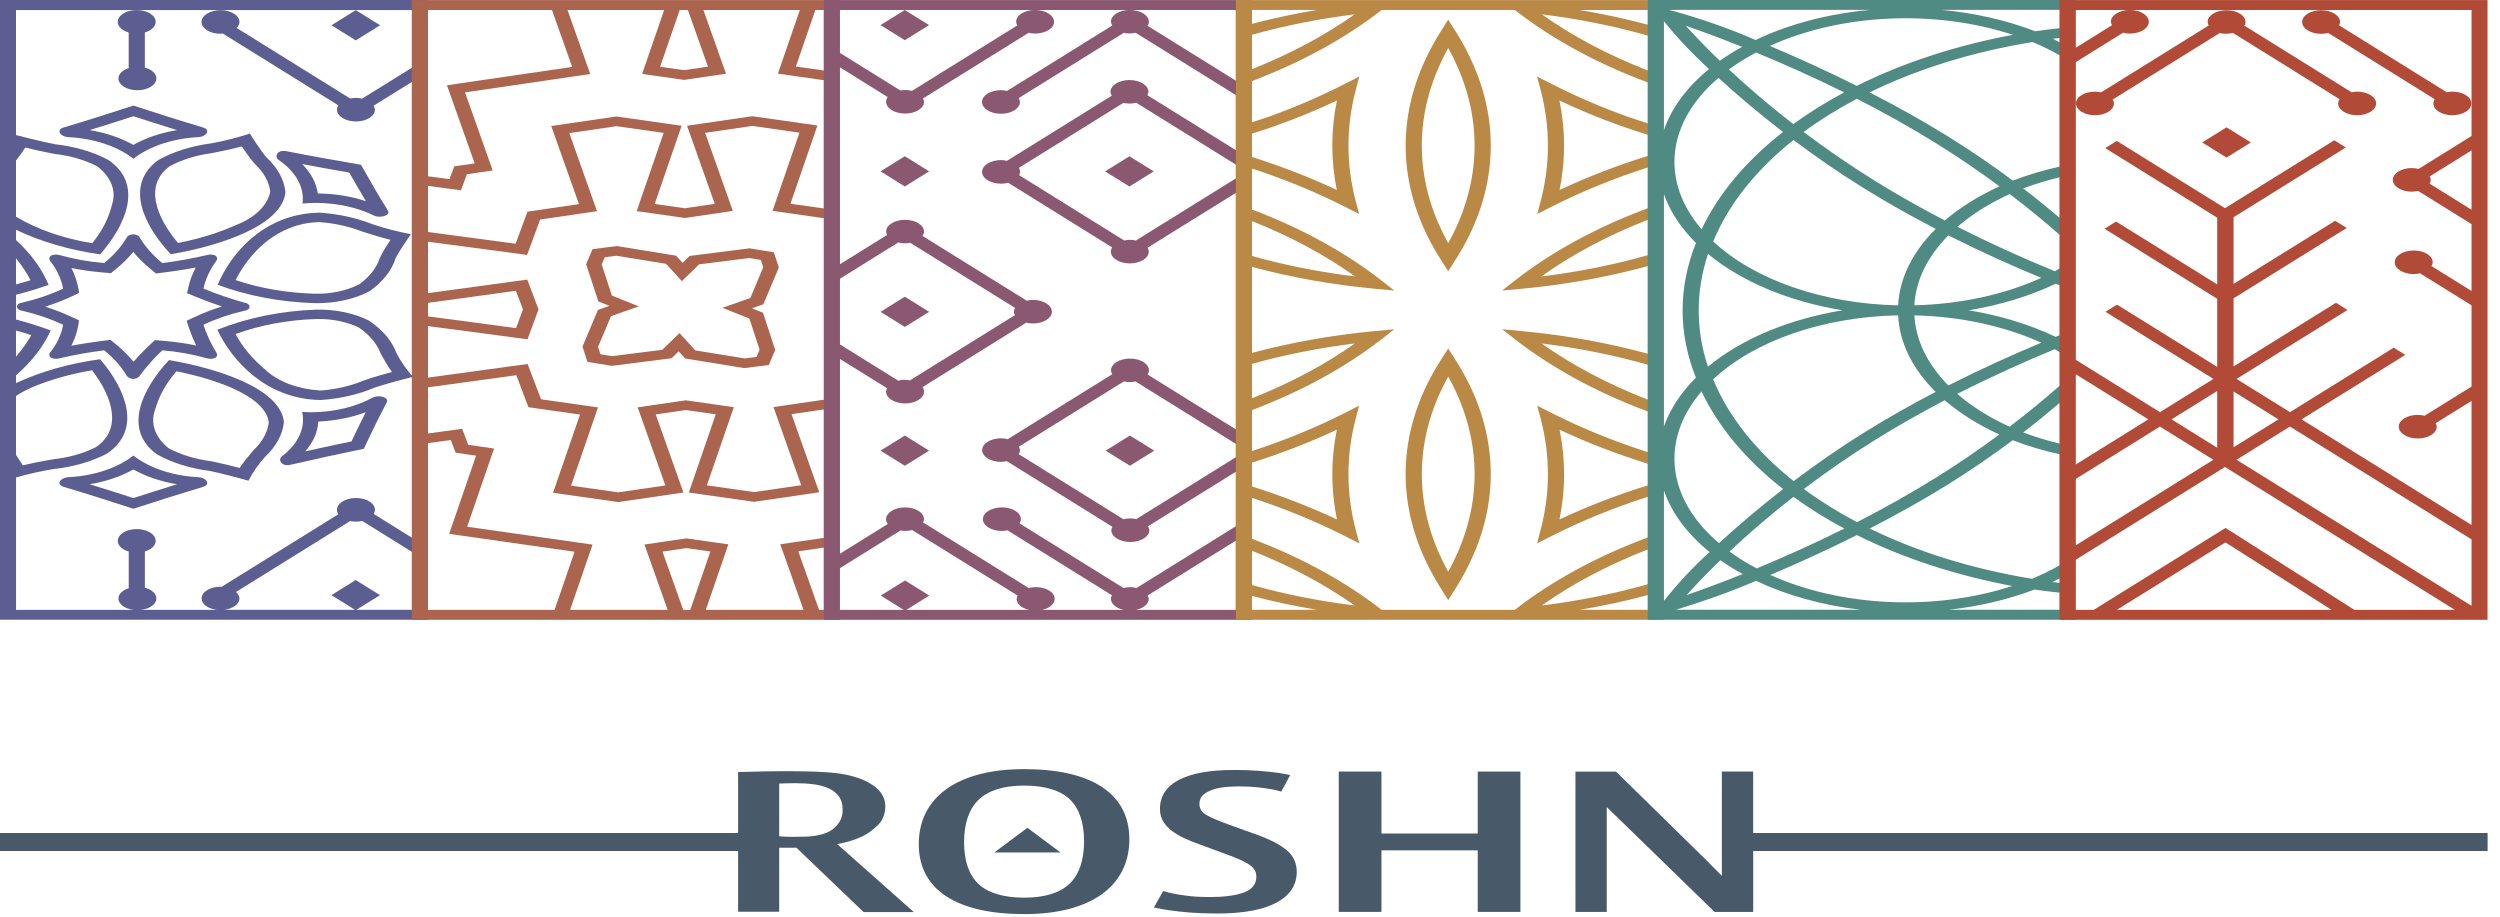 <svg width="139" height="51" viewBox="0 0 139 51" fill="none" xmlns="http://www.w3.org/2000/svg">
<path d="M62.795 8.689L61.443 9.529L62.795 10.37L64.148 9.529L62.795 8.689Z" fill="#8B5872"/>
<path d="M50.308 8.687L48.956 9.527L50.308 10.368L51.66 9.527L50.308 8.687Z" fill="#8B5872"/>
<path d="M48.956 1.395L50.305 2.236L51.657 1.395L50.305 0.557L48.956 1.395Z" fill="#8B5872"/>
<path d="M50.308 16.497L48.956 17.338L50.308 18.178L51.66 17.338L50.308 16.497Z" fill="#8B5872"/>
<path d="M62.825 24.216L61.472 25.057L62.825 25.897L64.177 25.057L62.825 24.216Z" fill="#8B5872"/>
<path d="M50.308 24.216L48.956 25.057L50.308 25.897L51.66 25.057L50.308 24.216Z" fill="#8B5872"/>
<path d="M116.818 5.137C116.71 5.111 116.597 5.096 116.48 5.095C115.898 5.095 115.425 5.388 115.425 5.751C115.425 6.113 115.898 6.407 116.48 6.407C117.063 6.407 117.536 6.113 117.536 5.751C117.534 5.676 117.51 5.603 117.466 5.533L123.429 1.827C123.477 1.843 123.526 1.855 123.578 1.866C123.771 1.888 123.969 1.876 124.149 1.829L130.08 5.516C130.031 5.59 130.005 5.67 130.003 5.751C130.003 6.113 130.475 6.407 131.058 6.407C131.641 6.407 132.113 6.113 132.113 5.751C132.113 5.388 131.641 5.095 131.058 5.095C130.954 5.097 130.849 5.111 130.75 5.133L124.783 1.424C124.801 1.403 124.815 1.381 124.828 1.359C124.947 1.004 124.581 0.656 124.012 0.583C123.441 0.508 122.882 0.735 122.762 1.09C122.73 1.199 122.744 1.312 122.803 1.417L116.818 5.137Z" fill="#B14B37"/>
<path d="M129.054 1.88C129.188 1.88 129.32 1.863 129.445 1.831L135.37 5.515C135.323 5.589 135.297 5.669 135.295 5.75C135.295 6.112 135.768 6.406 136.35 6.406C136.933 6.406 137.406 6.112 137.406 5.75C137.406 5.388 136.933 5.094 136.35 5.094C136.246 5.097 136.141 5.11 136.042 5.132L130.049 1.407C130.083 1.348 130.103 1.287 130.109 1.224C130.109 0.862 129.637 0.568 129.054 0.568C128.471 0.568 127.999 0.862 127.999 1.224C127.999 1.586 128.471 1.88 129.054 1.88Z" fill="#B14B37"/>
<path d="M123.794 7.079L122.442 7.92L123.794 8.761L125.147 7.92L123.794 7.079Z" fill="#B14B37"/>
<path d="M7.41 21.071C7.58 21.056 7.724 20.983 7.779 20.881C8.133 20.393 8.55 19.924 9.024 19.478C9.882 19.548 10.715 19.698 11.502 19.921C11.567 19.94 11.636 19.95 11.707 19.951C11.806 19.951 11.901 19.93 11.98 19.893C12.085 19.807 12.102 19.693 12.025 19.596C11.721 19.096 11.482 18.581 11.312 18.056C11.998 17.73 12.758 17.469 13.571 17.282C13.774 17.258 13.908 17.135 13.869 17.008C13.841 16.914 13.723 16.84 13.571 16.822C12.786 16.602 12.031 16.344 11.312 16.048C11.427 15.515 11.668 14.995 12.025 14.508C12.102 14.411 12.085 14.296 11.982 14.209C11.903 14.174 11.806 14.153 11.707 14.153C11.636 14.153 11.567 14.163 11.502 14.182C10.698 14.371 9.87 14.52 9.024 14.626C8.501 14.198 8.082 13.727 7.779 13.222C7.742 13.095 7.544 13.012 7.341 13.035C7.187 13.054 7.068 13.127 7.038 13.222C6.738 13.725 6.317 14.197 5.794 14.626C4.938 14.554 4.104 14.405 3.316 14.182C3.253 14.163 3.183 14.153 3.112 14.153C3.014 14.153 2.917 14.174 2.838 14.209C2.727 14.294 2.709 14.412 2.792 14.508C3.168 14.992 3.409 15.512 3.508 16.048C2.82 16.373 2.059 16.634 1.249 16.822C1.044 16.846 0.909 16.968 0.949 17.095C0.976 17.19 1.095 17.264 1.249 17.282C2.057 17.469 2.818 17.73 3.508 18.056C3.417 18.591 3.176 19.112 2.792 19.596C2.711 19.692 2.729 19.808 2.838 19.893C2.917 19.93 3.014 19.95 3.112 19.951C3.183 19.951 3.253 19.94 3.316 19.921C4.12 19.731 4.948 19.584 5.794 19.478C6.319 19.904 6.738 20.377 7.038 20.881C7.096 20.983 7.238 21.056 7.41 21.071ZM6.467 19.161L6.145 18.897L5.624 18.963C5.501 18.979 4.721 19.081 3.964 19.221C4.154 18.859 4.284 18.485 4.349 18.102L4.393 17.813L4.017 17.637C3.545 17.415 3.041 17.218 2.514 17.051C3.041 16.884 3.545 16.689 4.017 16.467L4.399 16.287L4.349 15.991C4.276 15.623 4.15 15.259 3.972 14.903C4.527 15.015 5.098 15.096 5.675 15.146L6.167 15.188L6.467 14.943C6.825 14.649 7.141 14.335 7.41 14.007C7.679 14.336 7.993 14.649 8.352 14.943L8.672 15.207L9.196 15.139C9.32 15.123 10.117 15.02 10.883 14.876C10.694 15.233 10.555 15.601 10.474 15.974L10.399 16.302L10.846 16.485C10.953 16.528 11.634 16.804 12.34 17.04C11.798 17.21 11.284 17.409 10.802 17.636L10.376 17.835L10.482 18.16C10.508 18.238 10.676 18.734 10.907 19.209C10.332 19.091 9.741 19.006 9.139 18.955L8.611 18.909L8.317 19.187C8.248 19.252 7.803 19.677 7.424 20.114C7.153 19.779 6.831 19.458 6.465 19.159" fill="#5C5E92"/>
<path d="M9.491 14.136C12.273 13.662 15.697 12.529 15.871 10.68C15.8 9.991 15.436 9.325 14.816 8.751C14.444 8.315 13.893 7.426 13.893 7.426C13.207 7.652 12.486 7.835 11.741 7.971C10.655 8.112 9.643 8.43 8.815 8.891C6.861 10.29 8.037 12.586 9.491 14.134M11.759 8.518L12 8.47C12.451 8.38 12.948 8.274 13.446 8.143C13.636 8.427 13.871 8.763 14.067 8.994L14.181 9.126C14.664 9.58 14.956 10.103 15.027 10.647C14.881 11.409 14.193 12.091 13.148 12.502C12.16 12.944 11.062 13.284 9.898 13.509C8.679 12.062 7.991 10.277 9.449 9.235C10.109 8.879 10.902 8.632 11.757 8.518" fill="#5C5E92"/>
<path d="M17.776 11.824C17.715 11.824 17.653 11.825 17.59 11.828C14.618 11.958 12.836 14.099 12.103 15.833C13.727 16.442 15.571 16.793 17.468 16.855C18.59 16.881 19.69 16.646 20.546 16.194C21.281 15.675 21.779 15.043 21.992 14.365C22.227 13.894 22.846 13.022 22.846 13.022C22.105 12.88 21.388 12.694 20.704 12.463C19.821 12.113 18.815 11.894 17.774 11.824M21.184 14.21L21.115 14.353C20.939 14.887 20.552 15.385 19.983 15.802C19.281 16.167 18.382 16.356 17.465 16.329C15.938 16.285 14.444 16.026 13.101 15.572C13.885 14.013 15.43 12.449 17.647 12.352C17.689 12.352 17.73 12.35 17.774 12.35C18.598 12.411 19.388 12.586 20.093 12.858L20.319 12.931C20.739 13.066 21.212 13.21 21.714 13.335C21.524 13.618 21.308 13.961 21.184 14.21Z" fill="#5C5E92"/>
<path d="M11.053 7.624C11.462 7.597 11.747 7.223 11.287 7.087C9.983 6.699 8.694 6.289 7.416 5.871C6.134 6.287 4.847 6.698 3.543 7.087C3.083 7.223 3.367 7.597 3.776 7.624C5.207 7.691 6.527 8.128 7.416 8.828C8.303 8.13 9.623 7.691 11.053 7.624ZM4.986 7.233C5.847 6.968 6.669 6.705 7.414 6.464C8.129 6.695 8.963 6.962 9.844 7.233C8.941 7.383 8.109 7.665 7.414 8.055C6.722 7.665 5.891 7.383 4.986 7.233Z" fill="#5C5E92"/>
<path d="M11.286 27.071C11.748 26.933 11.461 26.56 11.052 26.533C9.624 26.465 8.302 26.028 7.415 25.328C6.528 26.027 5.206 26.465 3.777 26.533C3.368 26.56 3.082 26.933 3.544 27.071C4.846 27.459 6.134 27.869 7.415 28.287C8.695 27.87 9.983 27.46 11.286 27.071ZM7.415 26.102C8.106 26.492 8.94 26.774 9.843 26.924C8.984 27.189 8.162 27.452 7.415 27.692C6.7 27.461 5.866 27.194 4.984 26.924C5.887 26.774 6.721 26.492 7.415 26.102Z" fill="#5C5E92"/>
<path d="M15.676 25.367C15.454 25.544 15.609 25.864 15.972 25.864C16.029 25.864 16.085 25.857 16.136 25.844C17.49 25.529 18.859 25.237 20.228 24.952C20.633 24.09 21.05 23.228 21.503 22.375C21.615 22.163 21.337 22.035 21.052 22.035C20.932 22.035 20.813 22.06 20.718 22.108C19.784 22.621 18.582 22.91 17.335 22.921C17.156 22.921 16.978 22.915 16.8 22.902C16.996 23.785 16.587 24.679 15.676 25.367ZM17.697 23.438C18.63 23.397 19.535 23.219 20.335 22.919C20.046 23.489 19.782 24.041 19.544 24.542C18.78 24.701 17.893 24.891 16.968 25.096C17.421 24.587 17.669 24.02 17.697 23.438Z" fill="#5C5E92"/>
<path d="M16.819 11.32C17.078 11.294 17.343 11.281 17.605 11.281C18.765 11.292 19.89 11.54 20.799 11.987C20.887 12.028 20.998 12.05 21.109 12.049C21.403 12.049 21.696 11.91 21.559 11.695C21.036 10.857 20.55 10.011 20.073 9.162C18.68 8.922 17.289 8.675 15.912 8.403C15.865 8.394 15.815 8.389 15.766 8.389C15.387 8.389 15.25 8.722 15.491 8.895C16.459 9.552 16.94 10.432 16.819 11.32ZM19.421 9.595C19.688 10.068 20.002 10.617 20.346 11.188C19.522 10.911 18.605 10.764 17.669 10.757C17.592 10.178 17.295 9.617 16.803 9.124C17.72 9.296 18.613 9.453 19.421 9.595Z" fill="#5C5E92"/>
<path d="M8.735 25.268C9.563 25.729 10.574 26.046 11.663 26.184C12.42 26.335 13.817 26.727 13.817 26.727C14.05 26.268 14.358 25.825 14.735 25.402C15.352 24.827 15.715 24.16 15.787 23.471C15.605 21.622 12.179 20.494 9.395 20.021C7.944 21.573 6.775 23.872 8.735 25.266M14.943 23.501C14.874 24.041 14.585 24.563 14.107 25.016L13.989 25.156C13.767 25.417 13.53 25.709 13.325 26.018C12.87 25.899 12.321 25.761 11.922 25.682L11.693 25.637C10.835 25.524 10.037 25.277 9.373 24.921C8.618 24.314 8.343 23.527 8.624 22.78C8.832 22.034 9.231 21.312 9.808 20.645C12.309 21.146 14.809 22.123 14.943 23.501Z" fill="#5C5E92"/>
<path d="M19.781 0.564L18.428 1.404L19.781 2.245L21.133 1.404L19.781 0.564Z" fill="#5C5E92"/>
<path d="M23.795 0H0V34.459H23.795V0ZM0.889 8.927C1.065 8.701 1.245 8.461 1.405 8.203C1.863 8.316 2.418 8.446 2.82 8.518L3.053 8.56C3.914 8.661 4.72 8.895 5.398 9.242C6.177 9.837 6.483 10.62 6.23 11.37C6.052 12.119 5.681 12.846 5.129 13.522C3.537 13.267 2.075 12.759 0.889 12.049V8.927ZM0.889 14.363C1.211 14.754 1.482 15.16 1.697 15.58C1.429 15.666 1.158 15.738 0.889 15.811V14.363ZM0.889 22.016C1.17 21.833 1.478 21.667 1.812 21.522C2.825 21.102 3.944 20.786 5.119 20.589C6.254 22.062 6.834 23.862 5.317 24.87C4.637 25.21 3.831 25.439 2.97 25.534L2.727 25.577C2.27 25.656 1.766 25.751 1.263 25.871C1.148 25.682 1.018 25.479 0.889 25.289V22.016ZM0.889 18.378C1.172 18.458 1.456 18.537 1.741 18.632C1.51 19.045 1.225 19.444 0.889 19.828V18.378ZM0.889 26.549C1.553 26.355 2.245 26.199 2.958 26.082C4.052 25.965 5.082 25.671 5.935 25.229C7.971 23.875 6.929 21.554 5.566 19.973C3.875 20.202 2.278 20.654 0.891 21.299V20.869C1.76 20.113 2.413 19.268 2.82 18.374C2.203 18.142 1.559 17.938 0.891 17.765V16.388C1.514 16.231 2.118 16.048 2.703 15.839C2.333 14.95 1.721 14.107 0.891 13.346V12.778C2.272 13.437 3.869 13.903 5.566 14.143C6.955 12.571 8.036 10.255 6.022 8.892C5.177 8.442 4.153 8.141 3.059 8.019C2.302 7.881 0.907 7.514 0.889 7.509V0.558H22.904V3.763L20.132 5.485C19.923 5.428 19.687 5.427 19.476 5.481L13.153 1.551C13.254 1.453 13.311 1.339 13.315 1.222C13.315 0.86 12.843 0.565 12.26 0.565C11.677 0.565 11.205 0.86 11.205 1.222C11.205 1.584 11.677 1.878 12.26 1.878C12.302 1.874 12.343 1.869 12.383 1.862L18.812 5.858C18.597 6.195 18.861 6.576 19.403 6.708C19.944 6.841 20.557 6.676 20.77 6.34C20.82 6.264 20.845 6.181 20.845 6.098C20.841 6.023 20.818 5.948 20.772 5.877L22.904 4.553V20.887C22.554 20.484 22.264 20.062 22.039 19.625C21.794 18.95 21.266 18.328 20.509 17.822C19.683 17.409 18.644 17.193 17.583 17.215C15.625 17.286 13.732 17.672 12.084 18.335C12.896 20.056 14.779 22.164 17.755 22.239C17.793 22.239 17.828 22.239 17.864 22.239C18.933 22.164 19.956 21.926 20.841 21.548C21.466 21.334 22.667 21.026 22.906 20.965V29.898L20.774 28.573C20.82 28.503 20.843 28.428 20.847 28.352C20.853 27.989 20.387 27.692 19.802 27.689C19.219 27.684 18.743 27.975 18.735 28.337C18.733 28.424 18.761 28.512 18.814 28.591L12.319 32.628C12.3 32.628 12.282 32.621 12.262 32.621C11.679 32.621 11.207 32.914 11.207 33.277C11.211 33.59 11.575 33.856 12.072 33.909H7.832C8.328 33.856 8.692 33.59 8.696 33.277C8.696 33.015 8.443 32.777 8.056 32.674V30.664C8.581 30.508 8.804 30.118 8.553 29.79C8.303 29.463 7.674 29.325 7.149 29.48C6.623 29.637 6.4 30.027 6.649 30.354C6.755 30.491 6.933 30.602 7.157 30.666V32.703C6.647 32.862 6.439 33.246 6.694 33.563C6.84 33.747 7.123 33.876 7.449 33.909H0.891V26.553L0.889 26.549ZM21.792 20.682C21.339 20.806 20.8 20.958 20.434 21.084L20.223 21.156C19.517 21.453 18.711 21.642 17.864 21.71C17.84 21.71 17.814 21.71 17.791 21.71C16.562 21.634 15.453 21.218 14.775 20.575C14.046 19.968 13.479 19.292 13.098 18.573C14.463 18.075 16.003 17.787 17.583 17.737C18.445 17.715 19.29 17.887 19.966 18.22C20.549 18.624 20.96 19.111 21.159 19.641L21.241 19.789C21.393 20.068 21.57 20.376 21.792 20.682ZM19.816 33.906L21.128 33.09L19.776 32.25L18.427 33.09L19.739 33.906H12.452C12.948 33.853 13.311 33.586 13.315 33.273C13.311 33.144 13.242 33.02 13.122 32.914L19.476 28.965C19.687 29.019 19.923 29.017 20.132 28.961L22.904 30.683V33.906H19.816Z" fill="#5C5E92"/>
<path d="M7.155 1.808V3.787C6.807 3.897 6.588 4.118 6.584 4.36C6.584 4.723 7.056 5.017 7.639 5.017C8.222 5.017 8.694 4.724 8.696 4.362C8.696 4.099 8.443 3.861 8.054 3.757V1.806C8.58 1.651 8.803 1.259 8.554 0.933C8.303 0.606 7.673 0.467 7.147 0.622C6.622 0.778 6.398 1.168 6.649 1.496C6.754 1.634 6.934 1.744 7.155 1.808Z" fill="#5C5E92"/>
<path d="M46.692 30.314V18.33V15.981V0.002H22.898V34.46H46.692V30.314ZM45.803 33.909H45.54L44.412 30.727L44.386 30.654L44.501 30.637L45.803 30.445V33.91V33.909ZM44.305 30.125L43.382 30.261L43.588 30.837L44.676 33.907H39.243L40.298 30.844L40.497 30.266L39.571 30.135L38.162 29.933L36.757 30.14L35.832 30.276L36.036 30.852L37.121 33.907H31.697L32.748 30.858L32.946 30.281L32.019 30.148L25.973 29.287L27.271 25.515L27.471 24.938L26.544 24.806L26.034 24.733L25.914 24.416L25.696 23.841L24.768 23.969L23.788 24.103V21.536L28.591 20.878L28.706 20.862L28.733 20.933L29.261 22.324L29.381 22.64L29.893 22.714L32.132 23.033L32.248 23.049L32.222 23.123L30.924 26.892L30.75 27.398L31.563 27.514L34.184 27.887L34.376 27.915L34.568 27.887L37.19 27.503L38 27.384L37.82 26.879L36.484 23.113L36.459 23.042L36.573 23.025L38.128 22.798L39.683 23.019L39.798 23.036L39.772 23.107L38.474 26.879L38.3 27.384L39.112 27.5L41.736 27.874L41.928 27.901L42.12 27.872L44.74 27.489L45.55 27.37L45.37 26.865L44.034 23.099L44.008 23.027L44.123 23.01L45.804 22.765V29.906L44.305 30.126V30.125ZM38.379 33.909H37.986L36.86 30.74L36.834 30.669L36.951 30.652L38.166 30.474L39.381 30.647L39.498 30.664L39.472 30.735L38.379 33.909ZM23.788 24.64L24.949 24.481L25.064 24.465L25.092 24.537L25.212 24.855L25.333 25.172L25.846 25.245L26.354 25.318L26.471 25.334L26.445 25.405L25.147 29.177L24.973 29.683L25.785 29.798L31.831 30.66L31.946 30.676L31.922 30.747L30.834 33.907H23.788V24.639V24.64ZM28.401 18.742L29.33 18.866L29.543 18.29L29.942 17.203L29.533 16.119L29.314 15.544L28.387 15.671L23.79 16.301V13.438L28.378 14.048L29.306 14.174L29.52 13.598L30.033 12.205L32.268 11.877L33.193 11.742L32.989 11.166L31.654 7.4L34.273 7.016L36.899 7.389L35.599 11.16L35.402 11.738L36.328 11.87L38.077 12.119L39.822 11.863L40.744 11.728L40.541 11.151L39.205 7.386L41.827 7.001L44.451 7.376L43.153 11.146L42.953 11.723L43.88 11.856L45.806 12.131V22.224L43.931 22.498L43.007 22.634L43.21 23.212L44.548 26.977L41.928 27.36L39.302 26.987L40.6 23.216L40.8 22.638L39.873 22.506L38.126 22.257L36.38 22.513L35.455 22.649L35.658 23.225L36.994 26.991L34.374 27.375L31.75 27.002L33.048 23.231L33.248 22.653L32.321 22.52L30.083 22.201L29.553 20.812L29.336 20.237L28.409 20.363L23.788 20.997V18.128L28.401 18.742ZM23.788 17.59V16.839L28.567 16.184L28.684 16.168L28.711 16.239L29.077 17.205L28.719 18.172L28.694 18.242L28.577 18.228L23.788 17.59ZM45.803 11.591L44.066 11.343L43.951 11.327L43.975 11.254L45.275 7.484L45.449 6.978L44.637 6.862L42.013 6.489L41.821 6.461L41.63 6.489L39.01 6.873L38.2 6.993L38.379 7.497L39.715 11.263L39.741 11.335L39.624 11.351L38.071 11.579L36.516 11.357L36.401 11.34L36.425 11.269L37.723 7.499L37.899 6.993L37.087 6.877L34.463 6.504L34.272 6.476L34.08 6.504L31.458 6.888L30.65 7.007L30.828 7.512L32.165 11.278L32.189 11.349L32.074 11.366L29.838 11.694L29.328 11.769L29.209 12.087L28.696 13.478L28.67 13.55L28.555 13.535L23.79 12.901V10.337L24.698 10.457L25.629 10.581L25.843 10.007L25.959 9.688L26.469 9.613L27.395 9.478L27.19 8.902L25.854 5.136L31.892 4.251L32.817 4.115L32.612 3.538L31.555 0.557H36.927L35.902 3.532L35.702 4.11L36.629 4.242L38.038 4.443L39.442 4.235L40.367 4.1L40.161 3.524L39.11 0.557H44.471L43.451 3.518L43.252 4.095L44.178 4.227L45.803 4.459V11.592V11.591ZM25.03 5.247L26.366 9.014L26.39 9.085L26.275 9.101L25.765 9.176L25.254 9.251L25.137 9.569L25.018 9.887L24.993 9.959L24.876 9.943L23.788 9.799V0.555H30.689L31.788 3.648L31.814 3.721L31.697 3.738L25.661 4.622L24.851 4.741L25.03 5.246V5.247ZM37.791 0.555H38.245L39.338 3.635L39.363 3.706L39.249 3.723L38.033 3.901L36.818 3.728L36.702 3.711L36.727 3.64L37.791 0.555ZM44.368 3.713L44.252 3.697L44.277 3.625L45.334 0.555H45.803V3.92L44.368 3.715V3.713Z" fill="#AB644E"/>
<path d="M32.523 19.692L32.663 20.121L33.344 20.233L33.754 20.299L34.008 20.341L34.267 20.309L36.869 19.978L37.34 19.919L37.597 19.669L37.735 19.535L37.863 19.674L38.098 19.933L38.561 20.008L41.129 20.425L41.384 20.467L41.643 20.434L42.056 20.382L42.748 20.295L42.927 19.87L43.034 19.616L43.101 19.458L43.048 19.297L42.518 17.68L42.422 17.389L42.019 17.229L41.803 17.141L42.026 17.063L42.443 16.917L42.564 16.629L43.236 15.033L43.303 14.874L43.252 14.713L43.166 14.457L43.026 14.027L42.343 13.916L41.935 13.849L41.681 13.807L41.422 13.84L38.82 14.169L38.351 14.229L38.093 14.48L37.954 14.614L37.828 14.475L37.591 14.216L37.128 14.141L34.56 13.722L34.305 13.682L34.046 13.714L33.631 13.766L32.941 13.855L32.764 14.277L32.655 14.531L32.59 14.69L32.641 14.851L33.173 16.468L33.267 16.759L33.67 16.92L33.886 17.006L33.663 17.085L33.246 17.231L33.125 17.52L32.453 19.116L32.386 19.275L32.44 19.434L32.523 19.692ZM33.269 19.249L33.941 17.652L33.973 17.579L34.08 17.542L34.301 17.463L35.52 17.035L34.342 16.564L34.127 16.478L34.024 16.438L33.998 16.364L33.469 14.746L33.455 14.706L33.473 14.665L33.58 14.411L33.625 14.303L33.801 14.281L34.214 14.228L34.281 14.22L34.346 14.231L36.915 14.648L37.032 14.668L37.093 14.733L37.219 14.873L37.909 15.63L38.666 14.898L38.804 14.762L38.869 14.698L38.989 14.684L41.59 14.355L41.655 14.346L41.72 14.357L42.129 14.423L42.303 14.452L42.339 14.561L42.424 14.819L42.437 14.859L42.42 14.9L41.748 16.497L41.716 16.569L41.611 16.607L41.386 16.686L40.169 17.114L41.347 17.584L41.562 17.671L41.665 17.711L41.691 17.785L42.22 19.402L42.234 19.443L42.216 19.483L42.109 19.738L42.064 19.846L41.888 19.868L41.473 19.921L41.408 19.929L41.343 19.918L38.774 19.501L38.658 19.481L38.596 19.415L38.47 19.276L37.78 18.519L37.026 19.251L36.887 19.386L36.82 19.449L36.702 19.465L34.099 19.794L34.034 19.803L33.969 19.792L33.56 19.725L33.386 19.697L33.35 19.588L33.266 19.33L33.252 19.289L33.269 19.249Z" fill="#AB644E"/>
<path d="M45.807 34.461H69.6V0.002H45.807V34.461ZM56.433 17.519L50.588 21.151C50.501 21.132 50.41 21.12 50.319 21.116C50.189 21.116 50.061 21.134 49.94 21.164L46.696 19.148V15.5L49.95 13.477C49.999 13.493 50.049 13.507 50.102 13.518C50.27 13.537 50.444 13.53 50.608 13.498L56.439 17.122C56.35 17.249 56.348 17.391 56.433 17.519ZM46.696 31.591L50.077 29.49C50.154 29.507 50.236 29.517 50.319 29.52C50.456 29.52 50.59 29.503 50.717 29.471L56.581 33.115C56.547 33.174 56.528 33.236 56.522 33.298C56.524 33.57 56.794 33.813 57.205 33.907H50.395L51.669 33.114L50.319 32.274L48.968 33.114L50.244 33.907H46.696V31.591ZM68.711 33.907H63.161C63.508 33.836 63.771 33.656 63.85 33.433C63.884 33.324 63.87 33.211 63.811 33.107L68.709 30.063V33.909L68.711 33.907ZM56.652 24.833L62.489 21.205C62.692 21.26 62.925 21.261 63.131 21.208L68.713 24.678V25.422L63.176 28.863C63.07 28.838 62.957 28.824 62.843 28.822C62.714 28.822 62.584 28.839 62.463 28.87L56.632 25.245C56.656 25.217 56.676 25.189 56.692 25.159C56.725 25.05 56.711 24.937 56.652 24.833ZM56.65 9.332L62.463 5.718C62.57 5.744 62.682 5.757 62.797 5.76C62.927 5.76 63.056 5.742 63.176 5.712L68.713 9.153V9.919L63.151 13.375C62.945 13.321 62.714 13.32 62.509 13.373L56.664 9.74C56.698 9.681 56.717 9.62 56.723 9.557C56.719 9.48 56.696 9.403 56.65 9.332ZM63.036 0.566C62.465 0.492 61.906 0.718 61.787 1.073C61.752 1.19 61.772 1.31 61.841 1.419L55.99 5.056C55.883 5.03 55.769 5.016 55.654 5.014C55.071 5.014 54.599 5.308 54.599 5.67C54.599 6.032 55.071 6.326 55.654 6.326C56.237 6.326 56.709 6.032 56.709 5.67C56.706 5.596 56.682 5.524 56.64 5.455L62.489 1.82C62.526 1.831 62.564 1.84 62.603 1.849C62.783 1.87 62.967 1.86 63.139 1.822L68.713 5.285V8.35L63.793 5.292C63.828 5.231 63.848 5.168 63.854 5.104C63.852 4.741 63.376 4.449 62.793 4.45C62.214 4.45 61.746 4.744 61.742 5.104C61.746 5.177 61.77 5.251 61.813 5.321L55.988 8.94C55.888 8.917 55.779 8.904 55.668 8.901C55.085 8.896 54.609 9.187 54.603 9.55C54.597 9.912 55.063 10.209 55.646 10.213C55.787 10.213 55.927 10.197 56.057 10.164L61.837 13.756C61.789 13.831 61.764 13.909 61.762 13.989C61.762 14.352 62.234 14.646 62.817 14.646C63.4 14.646 63.872 14.352 63.872 13.989C63.87 13.916 63.846 13.843 63.803 13.774L68.713 10.724V23.875L63.807 20.825C63.854 20.752 63.88 20.673 63.882 20.592C63.882 20.23 63.41 19.936 62.827 19.936C62.244 19.936 61.772 20.23 61.772 20.592C61.773 20.666 61.797 20.739 61.841 20.807L56.024 24.422C55.976 24.408 55.929 24.394 55.878 24.384C55.307 24.309 54.747 24.538 54.629 24.892C54.51 25.247 54.876 25.593 55.445 25.668C55.623 25.689 55.808 25.679 55.978 25.641L61.851 29.291C61.815 29.351 61.795 29.415 61.789 29.479C61.789 29.841 62.262 30.135 62.844 30.135C63.427 30.135 63.901 29.841 63.901 29.479C63.898 29.404 63.874 29.331 63.83 29.261L68.713 26.228V29.26L63.182 32.697C63.137 32.682 63.087 32.668 63.036 32.657C62.844 32.636 62.647 32.649 62.467 32.694L56.684 29.099C56.733 29.026 56.759 28.946 56.761 28.866C56.761 28.504 56.289 28.21 55.706 28.21C55.123 28.21 54.649 28.504 54.649 28.866C54.649 29.228 55.121 29.522 55.704 29.522C55.81 29.519 55.913 29.506 56.012 29.484L61.831 33.102C61.815 33.121 61.799 33.144 61.787 33.164C61.683 33.486 61.979 33.804 62.479 33.909H57.952C58.496 33.783 58.774 33.409 58.575 33.07C58.373 32.732 57.769 32.559 57.225 32.684C57.213 32.687 57.201 32.689 57.191 32.692L51.319 29.043C51.351 28.985 51.371 28.926 51.377 28.866C51.373 28.504 50.898 28.211 50.316 28.212C49.737 28.215 49.268 28.506 49.264 28.866C49.266 28.958 49.298 29.049 49.361 29.134L46.698 30.789V19.956L49.326 21.589C49.29 21.648 49.27 21.711 49.264 21.773C49.264 22.136 49.735 22.43 50.319 22.432C50.902 22.432 51.375 22.138 51.377 21.776C51.377 21.689 51.349 21.603 51.294 21.522L57.057 17.94C57.176 17.97 57.3 17.986 57.429 17.987C58.011 17.987 58.484 17.693 58.484 17.331C58.484 16.969 58.011 16.675 57.429 16.675C57.31 16.677 57.196 16.691 57.085 16.718L51.284 13.112C51.311 13.079 51.335 13.046 51.353 13.012C51.473 12.658 51.108 12.309 50.537 12.236C49.968 12.161 49.409 12.388 49.288 12.743C49.257 12.85 49.268 12.959 49.324 13.062L46.698 14.694V3.743L49.355 5.396C49.122 5.728 49.365 6.113 49.897 6.259C50.43 6.404 51.053 6.254 51.288 5.923C51.345 5.839 51.377 5.75 51.377 5.659C51.371 5.596 51.351 5.535 51.317 5.476L57.203 1.817C57.245 1.831 57.288 1.843 57.332 1.852C57.903 1.926 58.462 1.699 58.583 1.346C58.701 0.991 58.336 0.643 57.767 0.568C57.196 0.493 56.636 0.72 56.516 1.075C56.482 1.188 56.498 1.305 56.563 1.413L50.709 5.051C50.586 5.02 50.454 5.003 50.322 5.003C50.234 5.007 50.148 5.016 50.067 5.035L46.698 2.94V0.557H68.713V4.486L63.797 1.43C63.819 1.403 63.838 1.375 63.854 1.347C63.975 0.992 63.609 0.644 63.038 0.569" fill="#8B5872"/>
<path d="M68.715 34.461H92.51V0.002H68.715V34.461ZM91.621 1.376C90.39 1.045 89.12 0.771 87.821 0.556H91.621V1.376ZM86.705 5.591C87.77 6.094 88.886 6.555 90.046 6.973C90.56 7.157 91.088 7.33 91.621 7.497V8.668C89.896 9.204 88.252 9.841 86.713 10.564C87.049 8.913 87.047 7.242 86.705 5.592M90.495 6.489C89.05 5.97 87.673 5.378 86.381 4.722L85.46 4.255L85.654 4.983C86.197 7.032 86.201 9.122 85.664 11.172L85.472 11.899L86.391 11.432C88.013 10.617 89.766 9.903 91.623 9.309V11.575C88.786 12.629 86.278 13.993 84.223 15.602L83.516 16.156L84.64 16.051C87.047 15.825 89.394 15.403 91.623 14.794V19.669C89.396 19.062 87.053 18.639 84.648 18.412L83.52 18.308L84.231 18.863C86.29 20.465 88.791 21.826 91.623 22.881V25.141C89.766 24.547 88.013 23.835 86.389 23.021L85.47 22.557L85.662 23.283C86.201 25.336 86.199 27.431 85.652 29.485L85.458 30.214L86.379 29.748C88.005 28.93 89.764 28.216 91.623 27.619V29.879C88.797 30.932 86.296 32.291 84.241 33.892L84.221 33.907H76.82L76.8 33.892C74.789 32.329 72.356 30.998 69.608 29.956V27.682C71.398 28.265 73.089 28.958 74.66 29.748L75.579 30.213L75.385 29.485C74.84 27.431 74.838 25.336 75.377 23.282L75.567 22.556L74.65 23.021C73.084 23.807 71.392 24.497 69.608 25.078V22.804C72.362 21.761 74.799 20.427 76.812 18.863L77.521 18.308L76.393 18.412C74.058 18.633 71.777 19.04 69.608 19.623V14.839C71.779 15.423 74.061 15.829 76.401 16.051L77.525 16.156L76.818 15.602C74.806 14.03 72.368 12.691 69.608 11.646V9.37C71.394 9.954 73.082 10.645 74.648 11.432L75.567 11.899L75.376 11.172C74.838 9.122 74.842 7.032 75.385 4.983L75.577 4.255L74.656 4.722C73.364 5.378 71.989 5.97 70.544 6.489C70.24 6.598 69.922 6.694 69.608 6.795V4.51C72.354 3.468 74.787 2.135 76.796 0.572L76.816 0.556H84.225L84.245 0.572C86.3 2.173 88.797 3.533 91.623 4.587V6.856C91.244 6.736 90.862 6.62 90.497 6.489M91.623 12.218V14.187C89.728 14.724 87.74 15.122 85.697 15.373C87.41 14.145 89.408 13.083 91.623 12.22V12.218ZM91.623 20.28V22.222C89.416 21.364 87.424 20.311 85.709 19.096C87.748 19.346 89.732 19.743 91.623 20.281V20.28ZM86.713 23.892C88.252 24.614 89.898 25.249 91.623 25.786V26.983C89.896 27.521 88.248 28.159 86.707 28.882C87.049 27.225 87.051 25.549 86.713 23.893M91.623 30.546V32.483C89.736 33.017 87.756 33.414 85.721 33.666C87.432 32.452 89.422 31.402 91.623 30.547V30.546ZM75.318 33.664C73.352 33.421 71.436 33.042 69.606 32.529V30.621C71.732 31.462 73.654 32.488 75.318 33.663V33.664ZM74.334 28.882C72.848 28.186 71.266 27.57 69.608 27.046V25.722C71.264 25.2 72.844 24.586 74.328 23.892C73.99 25.549 73.992 27.225 74.334 28.881M69.608 22.145V20.231C71.442 19.72 73.362 19.339 75.334 19.095C73.668 20.275 71.74 21.302 69.608 22.144M69.608 14.235V12.292C71.748 13.142 73.678 14.18 75.346 15.371C73.37 15.128 71.445 14.747 69.608 14.234M74.326 10.562C72.844 9.866 71.264 9.251 69.608 8.728V7.432C70.076 7.284 70.54 7.133 70.995 6.97C72.153 6.554 73.269 6.092 74.332 5.589C73.992 7.239 73.99 8.911 74.326 10.56M69.608 3.846V1.933C71.438 1.423 73.35 1.043 75.318 0.799C73.656 1.978 71.734 3.002 69.608 3.845M85.725 0.798C87.76 1.048 89.738 1.445 91.625 1.982V3.922C89.424 3.066 87.438 2.014 85.725 0.799M73.224 0.553C71.991 0.758 70.782 1.016 69.608 1.327V0.553H73.224ZM69.608 33.133C70.784 33.442 71.993 33.701 73.226 33.906H69.608V33.133ZM87.821 33.906C89.12 33.691 90.39 33.417 91.623 33.086V33.906H87.821ZM80.939 1.755L80.519 1.089L80.102 1.755C79.72 2.359 79.392 2.977 79.12 3.604C77.555 7.183 77.901 10.979 80.102 14.425L80.521 15.081L80.938 14.425C83.142 10.979 83.488 7.183 81.921 3.604C81.649 2.977 81.321 2.359 80.939 1.755ZM80.521 13.519C78.766 10.37 78.58 6.964 79.987 3.748C80.141 3.394 80.319 3.033 80.521 2.666C80.72 3.028 80.9 3.39 81.054 3.748C82.459 6.963 82.273 10.369 80.521 13.518M80.521 19.376L80.102 20.031C77.899 23.477 77.553 27.274 79.12 30.853C79.392 31.479 79.72 32.098 80.102 32.703L80.519 33.368L80.939 32.703C81.321 32.098 81.649 31.479 81.921 30.853C83.486 27.274 83.141 23.477 80.938 20.031L80.521 19.376ZM81.054 30.708C80.9 31.066 80.72 31.427 80.521 31.79C80.319 31.425 80.143 31.068 79.987 30.708C78.582 27.493 78.768 24.087 80.521 20.938C82.273 24.087 82.461 27.493 81.054 30.708Z" fill="#BA8946"/>
<path d="M91.613 34.459H115.407V0H91.613V34.459ZM113.494 15.45C111.439 16.384 108.983 16.915 106.438 16.974C106.515 15.599 107.165 14.26 108.327 13.088C110.157 14.011 111.919 14.799 113.494 15.45ZM105.539 16.977H105.535C101.386 16.894 97.557 15.572 95.255 13.424C96.102 11.373 97.622 9.453 99.718 7.784C100.92 8.687 102.224 9.594 103.607 10.451C104.942 11.282 106.298 12.037 107.628 12.727C106.337 14.003 105.614 15.469 105.537 16.976M107.62 21.791C106.302 22.476 104.954 23.234 103.634 24.057C102.243 24.922 100.935 25.839 99.728 26.749C97.622 25.075 96.097 23.148 95.251 21.09C97.551 18.939 101.384 17.614 105.535 17.533H105.537C105.61 19.042 106.329 20.51 107.622 21.79M99.706 6.901C98.294 5.807 97.098 4.768 96.13 3.861C96.591 3.522 97.094 3.208 97.64 2.921C99.098 3.521 100.773 4.262 102.536 5.137C101.52 5.679 100.574 6.268 99.704 6.902L99.706 6.901ZM95.62 3.379C94.788 2.578 94.154 1.905 93.727 1.432C94.488 1.695 95.571 2.088 96.863 2.605C96.422 2.846 96.008 3.105 95.62 3.379ZM99.133 7.337C97.079 8.943 95.543 10.781 94.609 12.747C92.299 10.062 92.662 6.793 95.547 4.332C96.561 5.259 97.77 6.287 99.133 7.337ZM94.966 14.12C96.824 15.656 99.454 16.759 102.441 17.252C99.451 17.745 96.816 18.851 94.962 20.389C94.275 18.32 94.277 16.187 94.966 14.119M94.605 21.764C95.539 23.739 97.082 25.582 99.143 27.192C97.788 28.244 96.585 29.27 95.577 30.198C92.668 27.736 92.291 24.456 94.605 21.763M95.654 31.147C96.041 31.42 96.456 31.678 96.897 31.917C95.61 32.432 94.534 32.824 93.775 33.089C94.198 32.617 94.826 31.945 95.654 31.147ZM96.16 30.664C97.124 29.759 98.311 28.721 99.718 27.626C100.586 28.259 101.532 28.848 102.546 29.388C100.789 30.264 99.124 31.003 97.673 31.603C97.13 31.317 96.624 31.003 96.162 30.666M100.291 27.189C101.479 26.291 102.805 25.364 104.273 24.449C105.551 23.653 106.853 22.922 108.127 22.255C108.975 22.984 110.001 23.627 111.164 24.158C110.097 24.95 108.926 25.757 107.647 26.553C106.179 27.468 104.691 28.294 103.251 29.032C102.184 28.471 101.192 27.853 100.291 27.189ZM106.44 17.534C108.983 17.592 111.439 18.121 113.494 19.055C111.943 19.702 110.172 20.498 108.327 21.432C107.165 20.256 106.513 18.913 106.44 17.534ZM108.133 12.259C106.849 11.59 105.537 10.856 104.245 10.054C102.787 9.148 101.465 8.229 100.281 7.338C101.184 6.673 102.176 6.055 103.243 5.492C104.682 6.227 106.167 7.048 107.63 7.956C108.916 8.753 110.095 9.565 111.17 10.361C110.007 10.891 108.981 11.532 108.133 12.259ZM103.235 4.774C101.546 3.93 99.892 3.18 98.402 2.553C102.344 0.754 107.594 0.515 111.917 1.936C108.756 2.526 105.808 3.49 103.237 4.774M103.99 0.55C101.666 0.759 99.471 1.335 97.61 2.224C96.104 1.566 94.492 1.005 92.803 0.55H103.99ZM92.508 1.172C93.247 2.094 94.087 2.986 95.022 3.838C93.789 4.846 92.927 6.012 92.508 7.252V1.172ZM92.508 10.775C92.844 11.742 93.449 12.668 94.296 13.508C93.307 15.967 93.305 18.54 94.293 20.999C93.449 21.838 92.846 22.761 92.508 23.728V10.773V10.775ZM92.508 27.253C92.931 28.504 93.8 29.678 95.053 30.693C94.103 31.562 93.249 32.475 92.508 33.42V27.253ZM93.18 33.903C94.727 33.436 96.219 32.9 97.638 32.294C99.349 33.106 101.342 33.659 103.461 33.903H93.18ZM98.432 31.966C99.916 31.34 101.564 30.592 103.243 29.751C105.806 31.029 108.74 31.99 111.882 32.58C107.576 33.987 102.358 33.748 98.43 31.966M114.523 33.903H108.337C110.03 33.719 111.654 33.337 113.122 32.779C113.581 32.849 114.053 32.9 114.521 32.954V33.902L114.523 33.903ZM114.523 32.408C114.389 32.392 114.251 32.38 114.116 32.362C114.259 32.295 114.385 32.218 114.523 32.148V32.408ZM114.523 31.425C114.041 31.701 113.526 31.953 112.982 32.18C109.696 31.643 106.624 30.691 103.956 29.386C105.421 28.633 106.893 27.816 108.286 26.949C109.605 26.128 110.809 25.294 111.909 24.477C112.731 24.795 113.609 25.058 114.523 25.259V31.425ZM114.523 24.665C113.818 24.497 113.136 24.289 112.49 24.044C113.229 23.479 113.891 22.931 114.523 22.395V24.665ZM114.523 21.44C113.701 22.164 112.775 22.932 111.735 23.725C110.613 23.218 109.629 22.6 108.823 21.899C110.771 20.912 112.632 20.079 114.243 19.416C114.344 19.469 114.428 19.532 114.523 19.589V21.44ZM114.523 18.637C114.444 18.668 114.373 18.695 114.292 18.728C112.854 18.043 111.21 17.54 109.459 17.252C111.214 16.963 112.86 16.461 114.3 15.772C114.377 15.803 114.446 15.83 114.523 15.86V18.636V18.637ZM114.523 14.915C114.43 14.97 114.349 15.031 114.253 15.083C112.38 14.316 110.574 13.49 108.833 12.611C109.641 11.912 110.625 11.296 111.743 10.79C112.783 11.581 113.709 12.348 114.523 13.063V14.915ZM114.523 12.118C113.895 11.588 113.233 11.043 112.49 10.477C113.136 10.233 113.816 10.024 114.523 9.856V12.118ZM111.917 10.041C110.813 9.221 109.594 8.382 108.268 7.56C106.879 6.698 105.411 5.887 103.952 5.137C106.63 3.826 109.714 2.873 113.012 2.337C113.545 2.561 114.049 2.809 114.523 3.079V9.261C113.612 9.463 112.737 9.724 111.917 10.041ZM114.523 2.356C114.395 2.291 114.276 2.218 114.142 2.155C114.268 2.139 114.397 2.127 114.523 2.111V2.356ZM114.523 1.567C114.065 1.62 113.605 1.669 113.154 1.738C111.571 1.127 109.803 0.723 107.962 0.55H114.525V1.566L114.523 1.567Z" fill="#4F8B82"/>
<path d="M114.512 34.461H138.307V0.002H114.512V34.461ZM115.401 20.801L119.449 23.316L115.401 25.832V20.801ZM115.401 26.633L120.094 23.718L123.063 25.565L115.401 30.327V26.633ZM120.738 23.316L123.277 21.739V24.894L120.738 23.315V23.316ZM117.695 33.909L123.733 30.157C124.725 30.788 127.784 32.732 129.635 33.909H117.697H117.695ZM130.905 33.909C128.92 32.645 124.089 29.573 124.057 29.554L123.737 29.355L116.409 33.909H115.403V31.127L123.709 25.964L136.493 33.91H130.905V33.909ZM137.418 33.684L124.351 25.563L127.323 23.716L137.418 29.991V33.684ZM124.186 24.867V21.767L126.681 23.318L124.186 24.868V24.867ZM137.418 11.662L135.084 10.21C135.173 10.083 135.175 9.938 135.09 9.809L137.418 8.362V11.662ZM137.418 7.562L134.474 9.392C134.355 9.362 134.227 9.346 134.096 9.344C133.514 9.344 133.041 9.639 133.041 10.002C133.041 10.364 133.514 10.657 134.096 10.657C134.215 10.655 134.334 10.64 134.444 10.613L137.418 12.461V16.178L135.189 14.793C135.231 14.726 135.254 14.655 135.258 14.582C135.258 14.22 134.786 13.927 134.203 13.927C133.62 13.927 133.148 14.22 133.146 14.582C133.146 14.945 133.62 15.238 134.203 15.238C134.322 15.237 134.44 15.222 134.551 15.195L137.418 16.977V21.492L134.806 23.116C134.685 23.085 134.557 23.069 134.426 23.068C133.843 23.068 133.371 23.361 133.371 23.724C133.371 24.086 133.843 24.38 134.428 24.38C135.013 24.38 135.483 24.086 135.483 23.724C135.478 23.659 135.458 23.595 135.42 23.532L137.418 22.29V29.19L127.967 23.316L133.735 19.731L133.091 19.331L127.323 22.916L124.351 21.068L130.522 17.234L129.88 16.834L124.186 20.373V16.586L130.479 12.675L129.834 12.275L124.186 15.786V12.078L130.427 8.199L129.785 7.798L123.713 11.574H123.707L117.691 7.834L117.049 8.234L123.277 12.105V15.813L117.653 12.318L117.011 12.718L123.277 16.613V20.4L117.705 16.937L117.063 17.336L123.065 21.068L120.095 22.916L115.403 20V3.459L118.052 1.812C118.1 1.828 118.149 1.842 118.201 1.853C118.772 1.926 119.331 1.699 119.451 1.346C119.57 0.991 119.204 0.643 118.633 0.568C118.064 0.494 117.505 0.722 117.385 1.075C117.351 1.185 117.367 1.298 117.426 1.403L115.403 2.66V0.555H137.418V7.561V7.562Z" fill="#B14B37"/>
<path d="M46.672 46.907C47.136 46.819 47.565 46.683 47.948 46.501C48.26 46.348 48.555 46.133 48.823 45.864C49.088 45.597 49.222 45.247 49.222 44.824C49.222 44.363 48.989 43.97 48.529 43.656C48.067 43.341 47.442 43.124 46.676 43.01C46.288 42.956 45.83 42.92 45.314 42.903C44.791 42.886 44.231 42.877 43.651 42.877C43.277 42.877 42.918 42.881 42.58 42.888C42.25 42.894 41.965 42.901 41.726 42.909C41.473 42.914 41.246 42.921 41.038 42.926V46.313H0V47.317H41.038V50.694H43.323V47.133H44.279L48.015 50.711H50.807L46.547 46.931L46.674 46.908L46.672 46.907ZM45.798 46.359C45.619 46.413 45.451 46.451 45.3 46.472C45.15 46.494 44.998 46.509 44.852 46.515C44.706 46.522 44.49 46.526 44.212 46.526H43.842C43.732 46.526 43.451 46.511 43.396 46.502L43.323 46.493V43.566H43.419C43.463 43.566 43.516 43.563 43.583 43.556C43.657 43.556 43.738 43.554 43.836 43.551C43.941 43.547 44.072 43.545 44.23 43.545C44.597 43.545 44.941 43.567 45.253 43.609C45.573 43.652 45.856 43.73 46.095 43.842C46.334 43.955 46.523 44.109 46.656 44.299C46.784 44.488 46.852 44.727 46.852 45.009C46.852 45.268 46.798 45.489 46.693 45.664C46.587 45.838 46.458 45.984 46.308 46.098C46.156 46.215 45.984 46.302 45.798 46.358" fill="#485969"/>
<path d="M56.929 42.764C56.02 42.764 55.194 42.858 54.475 43.045C53.757 43.23 53.141 43.504 52.639 43.859C52.139 44.214 51.752 44.654 51.485 45.168C51.22 45.683 51.084 46.279 51.084 46.934C51.084 48.192 51.596 49.166 52.601 49.828C53.605 50.489 55.075 50.824 56.962 50.824C57.873 50.824 58.697 50.729 59.418 50.543C60.135 50.356 60.748 50.083 61.244 49.733C61.738 49.382 62.123 48.945 62.388 48.43C62.655 47.914 62.791 47.32 62.791 46.664C62.791 45.405 62.283 44.431 61.281 43.765C60.284 43.1 58.818 42.764 56.929 42.764ZM59.474 49.129C58.934 49.647 58.084 49.91 56.946 49.91C55.808 49.91 54.927 49.651 54.394 49.14C53.868 48.638 53.603 47.857 53.603 46.823C53.603 45.789 53.876 44.978 54.411 44.465C54.957 43.943 55.81 43.679 56.946 43.679C58.083 43.679 58.964 43.939 59.491 44.454C60.011 44.961 60.274 45.743 60.274 46.777C60.274 47.811 60.005 48.62 59.474 49.129Z" fill="#485969"/>
<path d="M69.892 46.414L68.305 45.842C67.783 45.654 67.384 45.484 67.116 45.336C66.831 45.18 66.687 44.966 66.687 44.703C66.687 44.482 66.766 44.304 66.922 44.174C67.076 44.047 67.27 43.949 67.499 43.882C67.724 43.815 67.967 43.772 68.222 43.752C68.473 43.734 68.7 43.724 68.892 43.724C69.281 43.724 69.633 43.742 69.939 43.776C70.239 43.809 70.496 43.846 70.706 43.884C70.899 43.922 71.077 43.965 71.237 44.014L71.733 43.099C71.54 43.049 71.304 43.005 71.038 42.967C70.765 42.93 70.421 42.894 70.016 42.861C69.613 42.828 69.133 42.81 68.586 42.81C67.268 42.81 66.244 42.997 65.543 43.363C64.845 43.727 64.494 44.268 64.494 44.973C64.494 45.241 64.555 45.478 64.677 45.676C64.8 45.875 64.964 46.052 65.165 46.203C65.371 46.356 65.602 46.492 65.853 46.608C66.11 46.727 66.375 46.834 66.647 46.928L68.526 47.625C68.979 47.8 69.315 47.966 69.524 48.12C69.743 48.279 69.854 48.488 69.854 48.741C69.854 49.166 69.609 49.466 69.129 49.634C68.665 49.795 68.04 49.876 67.268 49.876C66.841 49.876 66.46 49.858 66.132 49.82C65.804 49.783 65.521 49.74 65.29 49.694C65.063 49.65 64.855 49.599 64.669 49.542L64.158 50.456C64.411 50.514 64.699 50.568 65.015 50.613C65.325 50.657 65.705 50.698 66.143 50.736C66.582 50.771 67.1 50.791 67.683 50.791C69.119 50.791 70.23 50.586 70.978 50.182C71.721 49.782 72.099 49.209 72.099 48.482C72.099 47.99 71.915 47.584 71.549 47.277C71.18 46.967 70.623 46.675 69.892 46.413" fill="#485969"/>
<path d="M82.162 46.343H76.809V42.898H74.434V50.702H76.809V47.279H82.162V50.702H84.535V42.898H82.162V46.343Z" fill="#485969"/>
<path d="M55.285 47.397H58.962L57.124 46.025L55.285 47.397Z" fill="#485969"/>
<path d="M138.309 46.313H97.476V42.898H95.735V48.697L95.095 48.057C95.048 48.006 95 47.955 94.945 47.898L94.56 47.52L89.849 42.9H87.595V50.705H89.335V44.872L95.332 50.705H97.478V47.316H138.311V46.314L138.309 46.313Z" fill="#485969"/>
</svg>
